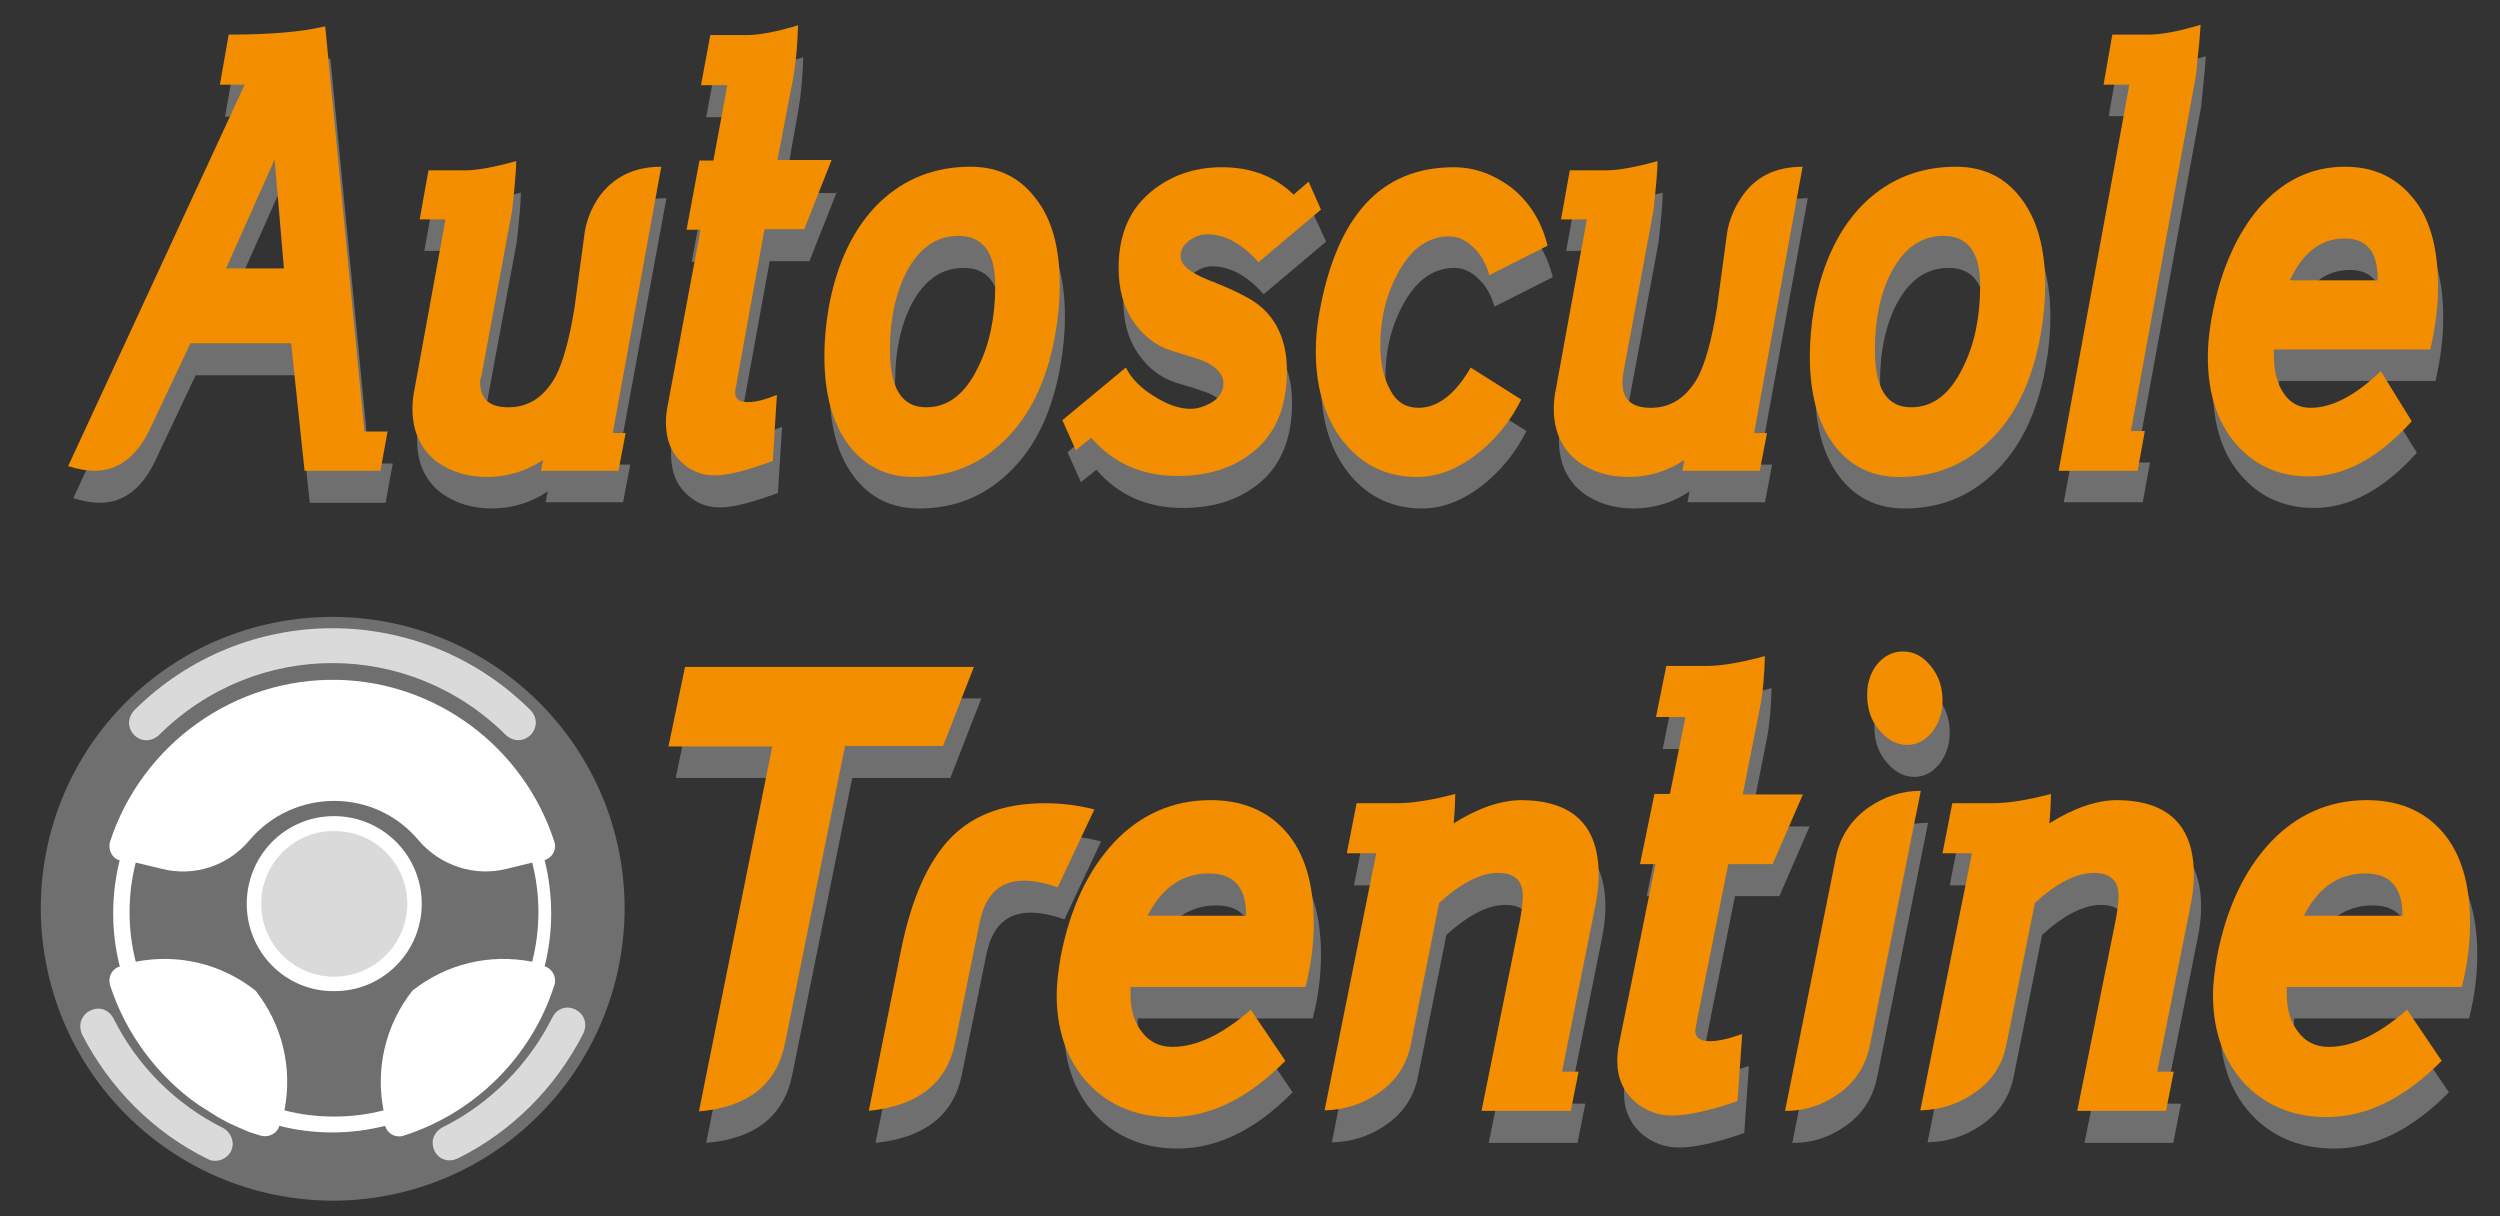 <?xml version="1.0" encoding="utf-8"?>
<!-- Generator: Adobe Illustrator 25.4.1, SVG Export Plug-In . SVG Version: 6.00 Build 0)  -->
<svg version="1.1" id="Livello_1" xmlns="http://www.w3.org/2000/svg" xmlns:xlink="http://www.w3.org/1999/xlink" x="0px" y="0px"
	 viewBox="0 0 484.3 235.6" style="enable-background:new 0 0 484.3 235.6;" xml:space="preserve">
<rect x="0" y="0" width="484.3" height="235.6" fill="#333333" stroke="none"/>
<style type="text/css">
	.st0{fill:#706F6F;}
	.st1{fill:#DADADA;}
	.st2{fill:#FFFFFF;}
	.st3{fill:#F28E00;}
</style>
<g>
	<path class="st0" d="M21.4,162.1c-0.5,1.6,0.4,3.2,2,3.6l-0.1-0.1c-1.7,6.8-1.7,13.9,0,20.6h0.1c-1.6,0.4-2.5,2-2,3.6l0,0
		c3,9.3,9.1,17.6,17.1,23.2l1.9,1.2l2,1.2l1.9,1.1l2.1,0.9l2.1,0.9l2.1,0.7l0.6,0.1c1.3,0.1,2.7-0.7,3-2.1l0,0
		c6.7,1.7,13.8,1.7,20.6,0l0,0c0.4,1.6,2,2.4,3.6,1.9l0,0c13.8-4.4,24.8-15.4,29.2-29.2l0,0c0.5-1.5-0.4-3.2-1.9-3.6l0,0
		c1.7-6.7,1.7-13.8,0-20.6l0,0c1.5-0.4,2.4-2.1,1.9-3.5l0,0c-5.8-18.3-22.8-31-42-31.4C45.5,130.2,27.5,143.1,21.4,162.1L21.4,162.1
		z"/>
	<path class="st0" d="M121,176c0-31.2-25.3-56.4-56.5-56.5C33.1,119.5,7.9,144.7,7.9,176c0.1,31.3,25.3,56.5,56.6,56.6
		C95.7,232.5,120.9,207.3,121,176z"/>
	<path class="st1" d="M40.2,224.5c1.6,0.9,3.7,0.1,4.5-1.4c0.9-1.7,0.1-3.7-1.5-4.6l0,0c-9.1-4.5-16.7-12.1-21.2-21.2l0,0
		c-2.2-4-7.9-1.1-6.1,3.1l0,0C21.2,210.7,29.6,219.3,40.2,224.5L40.2,224.5z"/>
	<path class="st1" d="M85.7,218.4c-3.9,2.2-1.2,7.9,3,6l0,0c10.5-5.2,19-13.8,24.3-24.2l0,0c1.9-4.2-3.9-7.1-6-3.1l0,0
		C102.4,206.3,94.8,213.9,85.7,218.4L85.7,218.4z"/>
	<path class="st1" d="M26,137.6c-3,3.4,1.4,7.8,4.8,4.8l0,0c18.7-18.6,48.5-18.6,67.2,0l0,0c3.4,3,7.8-1.5,4.8-4.8l0,0
		C81.5,116.4,47.3,116.4,26,137.6L26,137.6z"/>
	<path class="st2" d="M21.3,163.1c-0.4,1.6,0.4,3.2,2,3.6l-0.1-0.1c-1.7,6.8-1.7,13.9,0,20.6h0.1c-1.6,0.4-2.4,2-2,3.6l0,0
		c3,9.3,9.1,17.6,17.1,23.2l1.9,1.2l1.9,1.2l2,1.1l2,0.9l2.1,0.9l2.2,0.7l0.6,0.1c1.3,0.1,2.7-0.7,3-2l0,0c6.7,1.7,13.8,1.7,20.5,0
		l0,0c0.5,1.6,2.1,2.4,3.6,1.9l0,0c13.8-4.4,24.8-15.3,29.2-29.2l0,0c0.5-1.4-0.4-3.2-1.9-3.6l0,0c1.7-6.7,1.7-13.8,0-20.6l0,0
		c1.5-0.4,2.4-2.1,1.9-3.5l0,0c-5.9-18.3-22.8-31-42-31.4C45.5,131.3,27.5,144.1,21.3,163.1L21.3,163.1z"/>
	<path class="st0" d="M31.3,168.3l-5-1.2l0,0c-1.6,6.1-1.6,13.1,0,19.2l0,0c8.3-1.6,16.6,0.4,23.2,5.6l0,0c5.2,6.6,7.2,15,5.6,23.2
		l0,0c6.1,1.6,13.1,1.6,19.2,0l0,0c-1.6-8.2,0.4-16.6,5.6-23.2l0,0c6.6-5.2,14.9-7.2,23.2-5.6l0,0c1.6-6.3,1.6-12.9,0-19.2l0,0
		l-4.9,1.2l0,0c-6.3,1.6-12.9-0.6-17.1-5.5l0,0c-8.5-10.2-24.2-10.2-32.8,0l0,0C44.1,167.8,37.5,169.9,31.3,168.3L31.3,168.3z"/>
	<path class="st2" d="M81.7,175.1c0-9.4-7.6-17-17-17s-16.9,7.6-16.9,17c0,9.4,7.6,17,16.9,16.9C74,192.1,81.7,184.5,81.7,175.1z"/>
	<path class="st1" d="M78.9,175.1c0-7.8-6.3-14.2-14.2-14.1c-7.8-0.1-14.1,6.3-14.1,14.1c0,7.8,6.3,14.1,14.1,14.1
		C72.5,189.2,78.9,182.9,78.9,175.1z"/>
</g>
<g>
	<g>
		<path class="st0" d="M190.1,135.3l-6,15.4h-19l-11.6,57.4c-1.6,8.1-7.2,12.5-16.7,13.3l14.2-70.7h-20.1l3.2-15.4H190.1z"/>
		<path class="st0" d="M213.3,163l-7.1,15.1c-2.5-0.9-4.7-1.3-6.6-1.3c-4.6,0-7.4,2.7-8.5,8l-4.8,23.5c-1.6,7.7-7.1,12.1-16.7,13.1
			L176,190c2-9.7,5.1-16.8,9.5-21.4c4.3-4.5,10.4-6.8,18.3-6.8C207,161.8,210.2,162.2,213.3,163z"/>
		<path class="st0" d="M255.9,184.9c0,4-0.5,8.1-1.6,12.4h-33.9v1.3c0,3.1,0.7,5.5,2.2,7.4c1.4,1.9,3.4,2.9,5.9,2.9
			c4.7,0,9.7-2.4,15.2-7.2l6.7,9.9c-7.2,7.3-14.6,10.9-22.3,10.9c-6.1,0-11.3-2-15.3-5.9c-4.4-4.4-6.7-10.3-6.7-17.8
			c0-2.1,0.3-4.6,0.8-7.5c1.8-9.2,5.2-16.5,10.3-22c5.1-5.4,11.4-8.2,18.7-8.2c6.1,0,11,2,14.6,6.1
			C254.1,171.4,255.9,177.3,255.9,184.9z M242.8,183.7v-0.3c0-5.3-2.4-8-7.2-8c-5.1,0-9.1,2.7-11.9,8.2H242.8z"/>
		<path class="st0" d="M311,175.7c0,1.7-0.2,3.8-0.7,6.2l-6.4,31.9h3.2l-1.5,7.6h-17.2l7.4-36.7c0.4-2.1,0.6-3.7,0.6-5
			c0-2.9-1.6-4.4-4.8-4.4c-3.3,0-7.1,1.9-11.4,5.8l-5.5,27.4c-0.8,4.1-3,7.3-6.5,9.6c-3.1,2.1-6.5,3.1-10.2,3.2l10-49.8h-5.7
			l1.9-9.7h7.8c3,0,6.8-0.6,11.3-1.8c0,1.7-0.1,3.6-0.3,5.7c4.8-3,9.2-4.5,13.2-4.5C306.1,161.3,311,166.1,311,175.7z"/>
		<path class="st0" d="M350.6,160l-5.9,13.6h-8.6c-4.3,21.3-6.4,32-6.4,32.2c0,1.4,0.9,2.1,2.8,2.1c1.7,0,3.8-0.5,6.3-1.4l-0.9,13
			c-5.5,1.9-9.7,2.8-12.6,2.8c-2.8,0-5.2-0.9-7.2-2.6c-2.3-2-3.5-4.6-3.5-8c0-1,0.1-2.1,0.3-3.1l7.1-35l-3,0l2.8-13.6l3,0l3-14.9
			h-5.7l2-9.9h7.9c2.7,0,6.4-0.6,11.2-1.9c-0.1,3.8-0.4,7.2-1,10.2l-3.3,16.6H350.6z"/>
		<path class="st0" d="M373.5,159.4l-9.8,49c-0.8,4.2-2.9,7.5-6.3,9.8c-3,2.1-6.3,3.2-10,3.2l-0.2,0l9.8-48.9c0.8-4.2,3-7.5,6.4-9.9
			C366.4,160.4,369.8,159.4,373.5,159.4z M377.7,141.9c0,2.4-0.7,4.4-2,6.1c-1.4,1.7-3,2.5-4.9,2.5c-2,0-3.8-1-5.4-2.9
			s-2.3-4.2-2.3-6.8c0-2.4,0.7-4.4,2-6c1.4-1.6,3-2.4,4.9-2.4c2.1,0,3.9,0.9,5.4,2.8C376.9,137.1,377.7,139.3,377.7,141.9z"/>
		<path class="st0" d="M426.4,175.7c0,1.7-0.2,3.8-0.7,6.2l-6.4,31.9h3.2l-1.5,7.6h-17.2l7.4-36.7c0.4-2.1,0.6-3.7,0.6-5
			c0-2.9-1.6-4.4-4.8-4.4c-3.3,0-7.1,1.9-11.4,5.8l-5.5,27.4c-0.8,4.1-3,7.3-6.5,9.6c-3.1,2.1-6.5,3.1-10.2,3.2l10-49.8h-5.7
			l1.9-9.7h7.8c3,0,6.8-0.6,11.3-1.8c0,1.7-0.1,3.6-0.3,5.7c4.8-3,9.2-4.5,13.2-4.5C421.4,161.3,426.4,166.1,426.4,175.7z"/>
		<path class="st0" d="M479.9,184.9c0,4-0.5,8.1-1.6,12.4h-33.9v1.3c0,3.1,0.7,5.5,2.2,7.4c1.4,1.9,3.4,2.9,5.9,2.9
			c4.7,0,9.7-2.4,15.2-7.2l6.7,9.9c-7.2,7.3-14.6,10.9-22.3,10.9c-6.1,0-11.3-2-15.3-5.9c-4.4-4.4-6.7-10.3-6.7-17.8
			c0-2.1,0.3-4.6,0.8-7.5c1.8-9.2,5.2-16.5,10.3-22c5.1-5.4,11.4-8.2,18.7-8.2c6.1,0,11,2,14.6,6.1
			C478.1,171.4,479.9,177.3,479.9,184.9z M466.8,183.7v-0.3c0-5.3-2.4-8-7.2-8c-5.1,0-9.1,2.7-11.9,8.2H466.8z"/>
	</g>
	<g>
		<path class="st3" d="M188.7,129.1l-6,15.4h-19L152.1,202c-1.6,8.1-7.2,12.5-16.7,13.3l14.2-70.7h-20.1l3.2-15.4H188.7z"/>
		<path class="st3" d="M212,156.8l-7.1,15.1c-2.5-0.9-4.7-1.3-6.6-1.3c-4.6,0-7.4,2.7-8.5,8l-4.8,23.5c-1.6,7.7-7.1,12.1-16.7,13.1
			l6.3-31.4c2-9.7,5.1-16.8,9.5-21.4c4.3-4.5,10.4-6.8,18.3-6.8C205.7,155.6,208.9,156,212,156.8z"/>
		<path class="st3" d="M254.5,178.8c0,4-0.5,8.1-1.6,12.4H219v1.3c0,3.1,0.7,5.5,2.2,7.4c1.4,1.9,3.4,2.9,5.9,2.9
			c4.7,0,9.7-2.4,15.2-7.2l6.7,9.9c-7.2,7.3-14.6,10.9-22.3,10.9c-6.1,0-11.3-2-15.3-5.9c-4.4-4.4-6.7-10.3-6.7-17.8
			c0-2.1,0.3-4.6,0.8-7.5c1.8-9.2,5.2-16.5,10.3-22c5.1-5.4,11.4-8.2,18.7-8.2c6.1,0,11,2,14.6,6.1
			C252.7,165.2,254.5,171.1,254.5,178.8z M241.4,177.5v-0.3c0-5.3-2.4-8-7.2-8c-5.1,0-9.1,2.7-11.9,8.2H241.4z"/>
		<path class="st3" d="M309.7,169.5c0,1.7-0.2,3.8-0.7,6.2l-6.4,31.9h3.2l-1.5,7.6H287l7.4-36.7c0.4-2.1,0.6-3.7,0.6-5
			c0-2.9-1.6-4.4-4.8-4.4c-3.3,0-7.1,1.9-11.4,5.8l-5.5,27.4c-0.8,4.1-3,7.3-6.5,9.6c-3.1,2.1-6.5,3.1-10.2,3.2l10-49.8h-5.7
			l1.9-9.7h7.8c3,0,6.8-0.6,11.3-1.8c0,1.7-0.1,3.6-0.3,5.7c4.8-3,9.2-4.5,13.2-4.5C304.7,155.1,309.7,159.9,309.7,169.5z"/>
		<path class="st3" d="M349.3,153.8l-5.9,13.6h-8.6c-4.3,21.3-6.4,32-6.4,32.2c0,1.4,0.9,2.1,2.8,2.1c1.7,0,3.8-0.5,6.3-1.4l-0.9,13
			c-5.5,1.9-9.7,2.8-12.6,2.8c-2.8,0-5.2-0.9-7.2-2.6c-2.3-2-3.5-4.6-3.5-8c0-1,0.1-2.1,0.3-3.1l7.1-35l-3,0l2.8-13.6l3,0l3-14.9
			h-5.7l2-9.9h7.9c2.7,0,6.4-0.6,11.2-1.9c-0.1,3.8-0.4,7.2-1,10.2l-3.3,16.6H349.3z"/>
		<path class="st3" d="M372.1,153.2l-9.8,49c-0.8,4.2-2.9,7.5-6.3,9.8c-3,2.1-6.3,3.2-10,3.2l-0.2,0l9.8-48.9c0.8-4.2,3-7.5,6.4-9.9
			C365.1,154.3,368.4,153.2,372.1,153.2z M376.3,135.7c0,2.4-0.7,4.4-2,6.1c-1.4,1.7-3,2.5-4.9,2.5c-2,0-3.8-1-5.4-2.9
			s-2.3-4.2-2.3-6.8c0-2.4,0.7-4.4,2-6c1.4-1.6,3-2.4,4.9-2.4c2.1,0,3.9,0.9,5.4,2.8C375.6,130.9,376.3,133.1,376.3,135.7z"/>
		<path class="st3" d="M425,169.5c0,1.7-0.2,3.8-0.7,6.2l-6.4,31.9h3.2l-1.5,7.6h-17.2l7.4-36.7c0.4-2.1,0.6-3.7,0.6-5
			c0-2.9-1.6-4.4-4.8-4.4c-3.3,0-7.1,1.9-11.4,5.8l-5.5,27.4c-0.8,4.1-3,7.3-6.5,9.6c-3.1,2.1-6.5,3.1-10.2,3.2l10-49.8h-5.7
			l1.9-9.7h7.8c3,0,6.8-0.6,11.3-1.8c0,1.7-0.1,3.6-0.3,5.7c4.8-3,9.2-4.5,13.2-4.5C420,155.1,425,159.9,425,169.5z"/>
		<path class="st3" d="M478.5,178.8c0,4-0.5,8.1-1.6,12.4H443v1.3c0,3.1,0.7,5.5,2.2,7.4c1.4,1.9,3.4,2.9,5.9,2.9
			c4.7,0,9.7-2.4,15.2-7.2l6.7,9.9c-7.2,7.3-14.6,10.9-22.3,10.9c-6.1,0-11.3-2-15.3-5.9c-4.4-4.4-6.7-10.3-6.7-17.8
			c0-2.1,0.3-4.6,0.8-7.5c1.8-9.2,5.2-16.5,10.3-22c5.1-5.4,11.4-8.2,18.7-8.2c6.1,0,11,2,14.6,6.1
			C476.7,165.2,478.5,171.1,478.5,178.8z M465.4,177.5v-0.3c0-5.3-2.4-8-7.2-8c-5.1,0-9.1,2.7-11.9,8.2H465.4z"/>
	</g>
</g>
<g>
	<g>
		<path class="st0" d="M76.1,89.7l-1.4,7.7H60l-2.6-24.7H37.9l-7.8,16.5c-2.6,5.5-6.2,8.2-10.8,8.2c-1.5,0-3.2-0.3-5.1-0.9
			l34.2-73.9h-4.8l1.7-9.7c7.9,0,14.1-0.5,18.7-1.6l7.6,78.5H76.1z M55.9,58.1L54.2,37l-9.4,21.1H55.9z"/>
		<path class="st0" d="M129.1,38.4L119.6,90h2.5l-1.4,7.3h-15l0.4-2.1c-3.3,2.2-6.9,3.3-10.9,3.3c-3.7,0-6.9-1-9.6-2.9
			c-3.2-2.4-4.8-5.9-4.8-10.3c0-1.2,0.1-2.4,0.4-3.8l6-32.9h-5l1.7-9.5h7c2.4,0,5.7-0.6,10-1.8c0,1.8-0.3,5-0.8,9.6l-5.9,31.8
			c-0.1,0.7-0.1,1.2-0.1,1.5c0,3.3,1.8,4.9,5.5,4.9c3.9,0,6.9-2,9.1-5.9c1.5-2.9,2.7-7.3,3.7-13.4c0.7-5,1.3-9.9,2-14.8
			c0.4-2.3,1.3-4.5,2.7-6.6C119.8,40.5,123.8,38.4,129.1,38.4z"/>
		<path class="st0" d="M162.1,37.2l-5.3,13.4h-7.7c-3.8,20.8-5.7,31.4-5.7,31.5c0,1.4,0.8,2,2.5,2c1.5,0,3.4-0.5,5.6-1.4l-0.8,12.8
			c-4.9,1.8-8.6,2.8-11.2,2.8c-2.5,0-4.6-0.8-6.4-2.5c-2.1-1.9-3.1-4.5-3.1-7.8c0-1,0.1-2,0.3-3l6.4-34.3l-2.7,0l2.5-13.4l2.7,0
			l2.7-14.6h-5.1l1.8-9.7h7c2.4,0,5.7-0.6,10-1.9c-0.1,3.7-0.4,7-0.9,10l-2.9,16.3H162.1z"/>
		<path class="st0" d="M206.3,61.4c0,3-0.3,6.2-0.9,9.6c-1.6,8.9-4.9,15.8-10,20.6c-4.8,4.6-10.5,6.9-17.4,6.9
			c-5.3,0-9.5-2.1-12.6-6.2c-3.1-4.1-4.7-9.8-4.7-17.2c0-3.1,0.3-6.2,0.8-9.2c1.6-9,5-15.9,10-20.7c4.8-4.5,10.6-6.8,17.5-6.8
			c5.3,0,9.5,2,12.6,6.1C204.8,48.5,206.3,54.2,206.3,61.4z M193.8,61.5c0-6.4-2.4-9.6-7.1-9.6c-4.3,0-7.6,2.3-10.1,7
			c-2.1,4.1-3.2,9.1-3.2,15.1c0,7.4,2.3,11.1,7,11.1c4.3,0,7.6-2.6,10.1-7.8C192.7,72.8,193.8,67.5,193.8,61.5z"/>
		<path class="st0" d="M256.9,46.8l-12.1,10.2c-3.2-3.6-6.5-5.4-9.9-5.4c-1.1,0-2.2,0.3-3.2,1c-1.3,0.8-2,1.9-2,3.3
			c0,1.6,1.8,3.1,5.3,4.5c4.9,1.9,8.3,3.6,10,5c3.5,2.9,5.3,7.1,5.3,12.6c0,7.2-2.3,12.6-7,16.1c-3.8,2.9-8.5,4.3-14.2,4.3
			c-6.9,0-12.5-2.5-16.7-7.4l-3,2.4l-2.6-5.8L219,77.4c1.1,2.2,3,4.1,5.7,5.7c2.4,1.5,4.7,2.3,6.8,2.3c1.3,0,2.6-0.4,3.9-1.1
			c1.6-0.9,2.5-2.2,2.5-3.8c0-1.8-1.4-3.4-4.2-4.5c-2-0.7-4-1.3-6-1.9c-3-1-5.4-2.9-7.3-5.7c-1.9-2.8-2.8-6.2-2.8-10.3
			c0-6.6,2.2-11.6,6.7-15.1c3.7-2.9,8.1-4.4,13.3-4.4c5.7,0,10.3,1.8,13.9,5.3l2.9-2.5L256.9,46.8z"/>
		<path class="st0" d="M300.8,53.7l-11.3,5.7c-0.6-2.2-1.6-4-3.1-5.4c-1.4-1.4-3-2.1-4.6-2.1c-3.9,0-7.1,2.1-9.6,6.4
			c-2.5,4.3-3.8,9.1-3.8,14.6c0,3.5,0.6,6.4,1.9,8.7c1.2,2.4,3.1,3.5,5.5,3.5c3.7,0,7.1-2.6,10.1-7.8l9.8,6.2
			c-2.2,4.4-5.2,8-8.9,10.8c-3.7,2.8-7.5,4.2-11.3,4.2c-5.6,0-10.2-2.1-13.8-6.3c-3.8-4.5-5.8-10.5-5.8-18c0-2.4,0.2-4.9,0.7-7.6
			c3.4-18.8,12-28.1,26-28.1c4,0,7.6,1.3,11,3.8C297.1,45,299.6,48.8,300.8,53.7z"/>
		<path class="st0" d="M350.2,38.4L340.8,90h2.5l-1.4,7.3h-15l0.4-2.1c-3.3,2.2-6.9,3.3-10.9,3.3c-3.7,0-6.9-1-9.6-2.9
			c-3.2-2.4-4.8-5.9-4.8-10.3c0-1.2,0.1-2.4,0.4-3.8l6-32.9h-5l1.7-9.5h7c2.4,0,5.7-0.6,10-1.8c0,1.8-0.3,5-0.8,9.6l-5.9,31.8
			c-0.1,0.7-0.1,1.2-0.1,1.5c0,3.3,1.8,4.9,5.5,4.9c3.9,0,6.9-2,9.1-5.9c1.5-2.9,2.7-7.3,3.7-13.4c0.7-5,1.3-9.9,2-14.8
			c0.4-2.3,1.3-4.5,2.7-6.6C340.9,40.5,344.9,38.4,350.2,38.4z"/>
		<path class="st0" d="M397.2,61.4c0,3-0.3,6.2-0.9,9.6c-1.6,8.9-4.9,15.8-10,20.6c-4.8,4.6-10.5,6.9-17.4,6.9
			c-5.3,0-9.5-2.1-12.6-6.2c-3.1-4.1-4.7-9.8-4.7-17.2c0-3.1,0.3-6.2,0.8-9.2c1.6-9,5-15.9,10-20.7c4.8-4.5,10.6-6.8,17.5-6.8
			c5.3,0,9.5,2,12.6,6.1C395.6,48.5,397.2,54.2,397.2,61.4z M384.6,61.5c0-6.4-2.4-9.6-7.1-9.6c-4.3,0-7.6,2.3-10.1,7
			c-2.1,4.1-3.2,9.1-3.2,15.1c0,7.4,2.3,11.1,7,11.1c4.3,0,7.6-2.6,10.1-7.8C383.5,72.8,384.6,67.5,384.6,61.5z"/>
		<path class="st0" d="M427.3,10.9c-0.1,1.9-0.4,5.1-0.9,9.8l-12.6,68.9l2.7,0l-1.4,7.7h-15.3l13.7-74.8h-5l1.7-9.7h7
			C419.7,12.8,423,12.2,427.3,10.9z"/>
		<path class="st0" d="M473.3,61.6c0,3.9-0.5,7.9-1.5,12.2h-30.3V75c0,3,0.6,5.4,1.9,7.3c1.3,1.9,3,2.8,5.2,2.8
			c4.2,0,8.7-2.4,13.6-7.1l6,9.7c-6.4,7.1-13,10.7-19.9,10.7c-5.5,0-10.1-1.9-13.7-5.8c-4-4.3-5.9-10.1-5.9-17.4
			c0-2.1,0.2-4.5,0.7-7.3c1.6-9,4.7-16.2,9.2-21.5c4.6-5.3,10.1-8,16.7-8c5.5,0,9.8,2,13.1,6C471.7,48.4,473.3,54.1,473.3,61.6z
			 M461.6,60.4v-0.3c0-5.2-2.1-7.8-6.4-7.8c-4.6,0-8.1,2.7-10.6,8.1H461.6z"/>
	</g>
</g>
<g>
	<g>
		<path class="st3" d="M75.1,83.5l-1.4,7.7H59l-2.6-24.7H36.9L29.1,83c-2.6,5.5-6.2,8.2-10.8,8.2c-1.5,0-3.2-0.3-5.1-0.9l34.2-73.9
			h-4.8l1.7-9.7c7.9,0,14.1-0.5,18.7-1.6l7.6,78.5H75.1z M55,52l-1.8-21.1L43.8,52H55z"/>
		<path class="st3" d="M128.1,32.3l-9.4,51.6h2.5l-1.4,7.3h-15l0.4-2.1c-3.3,2.2-6.9,3.3-10.9,3.3c-3.7,0-6.9-1-9.6-2.9
			c-3.2-2.4-4.8-5.9-4.8-10.3c0-1.2,0.1-2.4,0.4-3.8l6-32.9h-5l1.7-9.5h7c2.4,0,5.7-0.6,10-1.8c0,1.8-0.3,5-0.8,9.6l-5.9,31.8
			C93.1,73.2,93,73.7,93,74c0,3.3,1.8,4.9,5.5,4.9c3.9,0,6.9-2,9.1-5.9c1.5-2.9,2.7-7.3,3.7-13.4c0.7-5,1.3-9.9,2-14.8
			c0.4-2.3,1.3-4.5,2.7-6.6C118.8,34.3,122.8,32.3,128.1,32.3z"/>
		<path class="st3" d="M161.1,31l-5.3,13.4h-7.7c-3.8,20.8-5.7,31.4-5.7,31.5c0,1.4,0.8,2,2.5,2c1.5,0,3.4-0.5,5.6-1.4l-0.8,12.8
			c-4.9,1.8-8.6,2.8-11.2,2.8c-2.5,0-4.6-0.8-6.4-2.5c-2.1-1.9-3.1-4.5-3.1-7.8c0-1,0.1-2,0.3-3l6.4-34.3l-2.7,0l2.5-13.4l2.7,0
			l2.7-14.6h-5.1l1.8-9.7h7c2.4,0,5.7-0.6,10-1.9c-0.1,3.7-0.4,7-0.9,10L150.6,31H161.1z"/>
		<path class="st3" d="M205.3,55.3c0,3-0.3,6.2-0.9,9.6c-1.6,8.9-4.9,15.8-10,20.6c-4.8,4.6-10.5,6.9-17.4,6.9
			c-5.3,0-9.5-2.1-12.6-6.2c-3.1-4.1-4.7-9.8-4.7-17.2c0-3.1,0.3-6.2,0.8-9.2c1.6-9,5-15.9,10-20.7c4.8-4.5,10.6-6.8,17.5-6.8
			c5.3,0,9.5,2,12.6,6.1C203.8,42.4,205.3,48,205.3,55.3z M192.8,55.3c0-6.4-2.4-9.6-7.1-9.6c-4.3,0-7.6,2.3-10.1,7
			c-2.1,4.1-3.2,9.1-3.2,15.1c0,7.4,2.3,11.1,7,11.1c4.3,0,7.6-2.6,10.1-7.8C191.7,66.7,192.8,61.4,192.8,55.3z"/>
		<path class="st3" d="M255.9,40.6l-12.1,10.2c-3.2-3.6-6.5-5.4-9.9-5.4c-1.1,0-2.2,0.3-3.2,1c-1.3,0.8-2,1.9-2,3.3
			c0,1.6,1.8,3.1,5.3,4.5c4.9,1.9,8.3,3.6,10,5c3.5,2.9,5.3,7.1,5.3,12.6c0,7.2-2.3,12.6-7,16.1c-3.8,2.9-8.5,4.3-14.2,4.3
			c-6.9,0-12.5-2.5-16.7-7.4l-3,2.4l-2.6-5.8l12.3-10.2c1.1,2.2,3,4.1,5.7,5.7c2.4,1.5,4.7,2.3,6.8,2.3c1.3,0,2.6-0.4,3.9-1.1
			c1.6-0.9,2.5-2.2,2.5-3.8c0-1.8-1.4-3.4-4.2-4.5c-2-0.7-4-1.3-6-1.9c-3-1-5.4-2.9-7.3-5.7c-1.9-2.8-2.8-6.2-2.8-10.3
			c0-6.6,2.2-11.6,6.7-15.1c3.7-2.9,8.1-4.4,13.3-4.4c5.7,0,10.3,1.8,13.9,5.3l2.9-2.5L255.9,40.6z"/>
		<path class="st3" d="M299.8,47.6l-11.3,5.7c-0.6-2.2-1.6-4-3.1-5.4c-1.4-1.4-3-2.1-4.6-2.1c-3.9,0-7.1,2.1-9.6,6.4
			c-2.5,4.3-3.8,9.1-3.8,14.6c0,3.5,0.6,6.4,1.9,8.7c1.2,2.4,3.1,3.5,5.5,3.5c3.7,0,7.1-2.6,10.1-7.8l9.8,6.2
			c-2.2,4.4-5.2,8-8.9,10.8c-3.7,2.8-7.5,4.2-11.3,4.2c-5.6,0-10.2-2.1-13.8-6.3c-3.8-4.5-5.8-10.5-5.8-18c0-2.4,0.2-4.9,0.7-7.6
			c3.4-18.8,12-28.1,26-28.1c4,0,7.6,1.3,11,3.8C296.1,38.9,298.6,42.7,299.8,47.6z"/>
		<path class="st3" d="M349.2,32.3l-9.4,51.6h2.5l-1.4,7.3h-15l0.4-2.1c-3.3,2.2-6.9,3.3-10.9,3.3c-3.7,0-6.9-1-9.6-2.9
			c-3.2-2.4-4.8-5.9-4.8-10.3c0-1.2,0.1-2.4,0.4-3.8l6-32.9h-5l1.7-9.5h7c2.4,0,5.7-0.6,10-1.8c0,1.8-0.3,5-0.8,9.6l-5.9,31.8
			c-0.1,0.7-0.1,1.2-0.1,1.5c0,3.3,1.8,4.9,5.5,4.9c3.9,0,6.9-2,9.1-5.9c1.5-2.9,2.7-7.3,3.7-13.4c0.7-5,1.3-9.9,2-14.8
			c0.4-2.3,1.3-4.5,2.7-6.6C339.9,34.3,343.9,32.3,349.2,32.3z"/>
		<path class="st3" d="M396.2,55.3c0,3-0.3,6.2-0.9,9.6c-1.6,8.9-4.9,15.8-10,20.6c-4.8,4.6-10.5,6.9-17.4,6.9
			c-5.3,0-9.5-2.1-12.6-6.2c-3.1-4.1-4.7-9.8-4.7-17.2c0-3.1,0.3-6.2,0.8-9.2c1.6-9,5-15.9,10-20.7c4.8-4.5,10.6-6.8,17.5-6.8
			c5.3,0,9.5,2,12.6,6.1C394.6,42.4,396.2,48,396.2,55.3z M383.6,55.3c0-6.4-2.4-9.6-7.1-9.6c-4.3,0-7.6,2.3-10.1,7
			c-2.1,4.1-3.2,9.1-3.2,15.1c0,7.4,2.3,11.1,7,11.1c4.3,0,7.6-2.6,10.1-7.8C382.5,66.7,383.6,61.4,383.6,55.3z"/>
		<path class="st3" d="M426.3,4.8c-0.1,1.9-0.4,5.1-0.9,9.8l-12.6,68.9l2.7,0l-1.4,7.7h-15.3l13.7-74.8h-5l1.7-9.7h7
			C418.7,6.7,422,6.1,426.3,4.8z"/>
		<path class="st3" d="M472.3,55.5c0,3.9-0.5,7.9-1.5,12.2h-30.3v1.2c0,3,0.6,5.4,1.9,7.3c1.3,1.9,3,2.8,5.2,2.8
			c4.2,0,8.7-2.4,13.6-7.1l6,9.7c-6.4,7.1-13,10.7-19.9,10.7c-5.5,0-10.1-1.9-13.7-5.8c-4-4.3-5.9-10.1-5.9-17.4
			c0-2.1,0.2-4.5,0.7-7.3c1.6-9,4.7-16.2,9.2-21.5c4.6-5.3,10.1-8,16.7-8c5.5,0,9.8,2,13.1,6C470.7,42.2,472.3,48,472.3,55.5z
			 M460.6,54.2V54c0-5.2-2.1-7.8-6.4-7.8c-4.6,0-8.1,2.7-10.6,8.1H460.6z"/>
	</g>
</g>
</svg>
